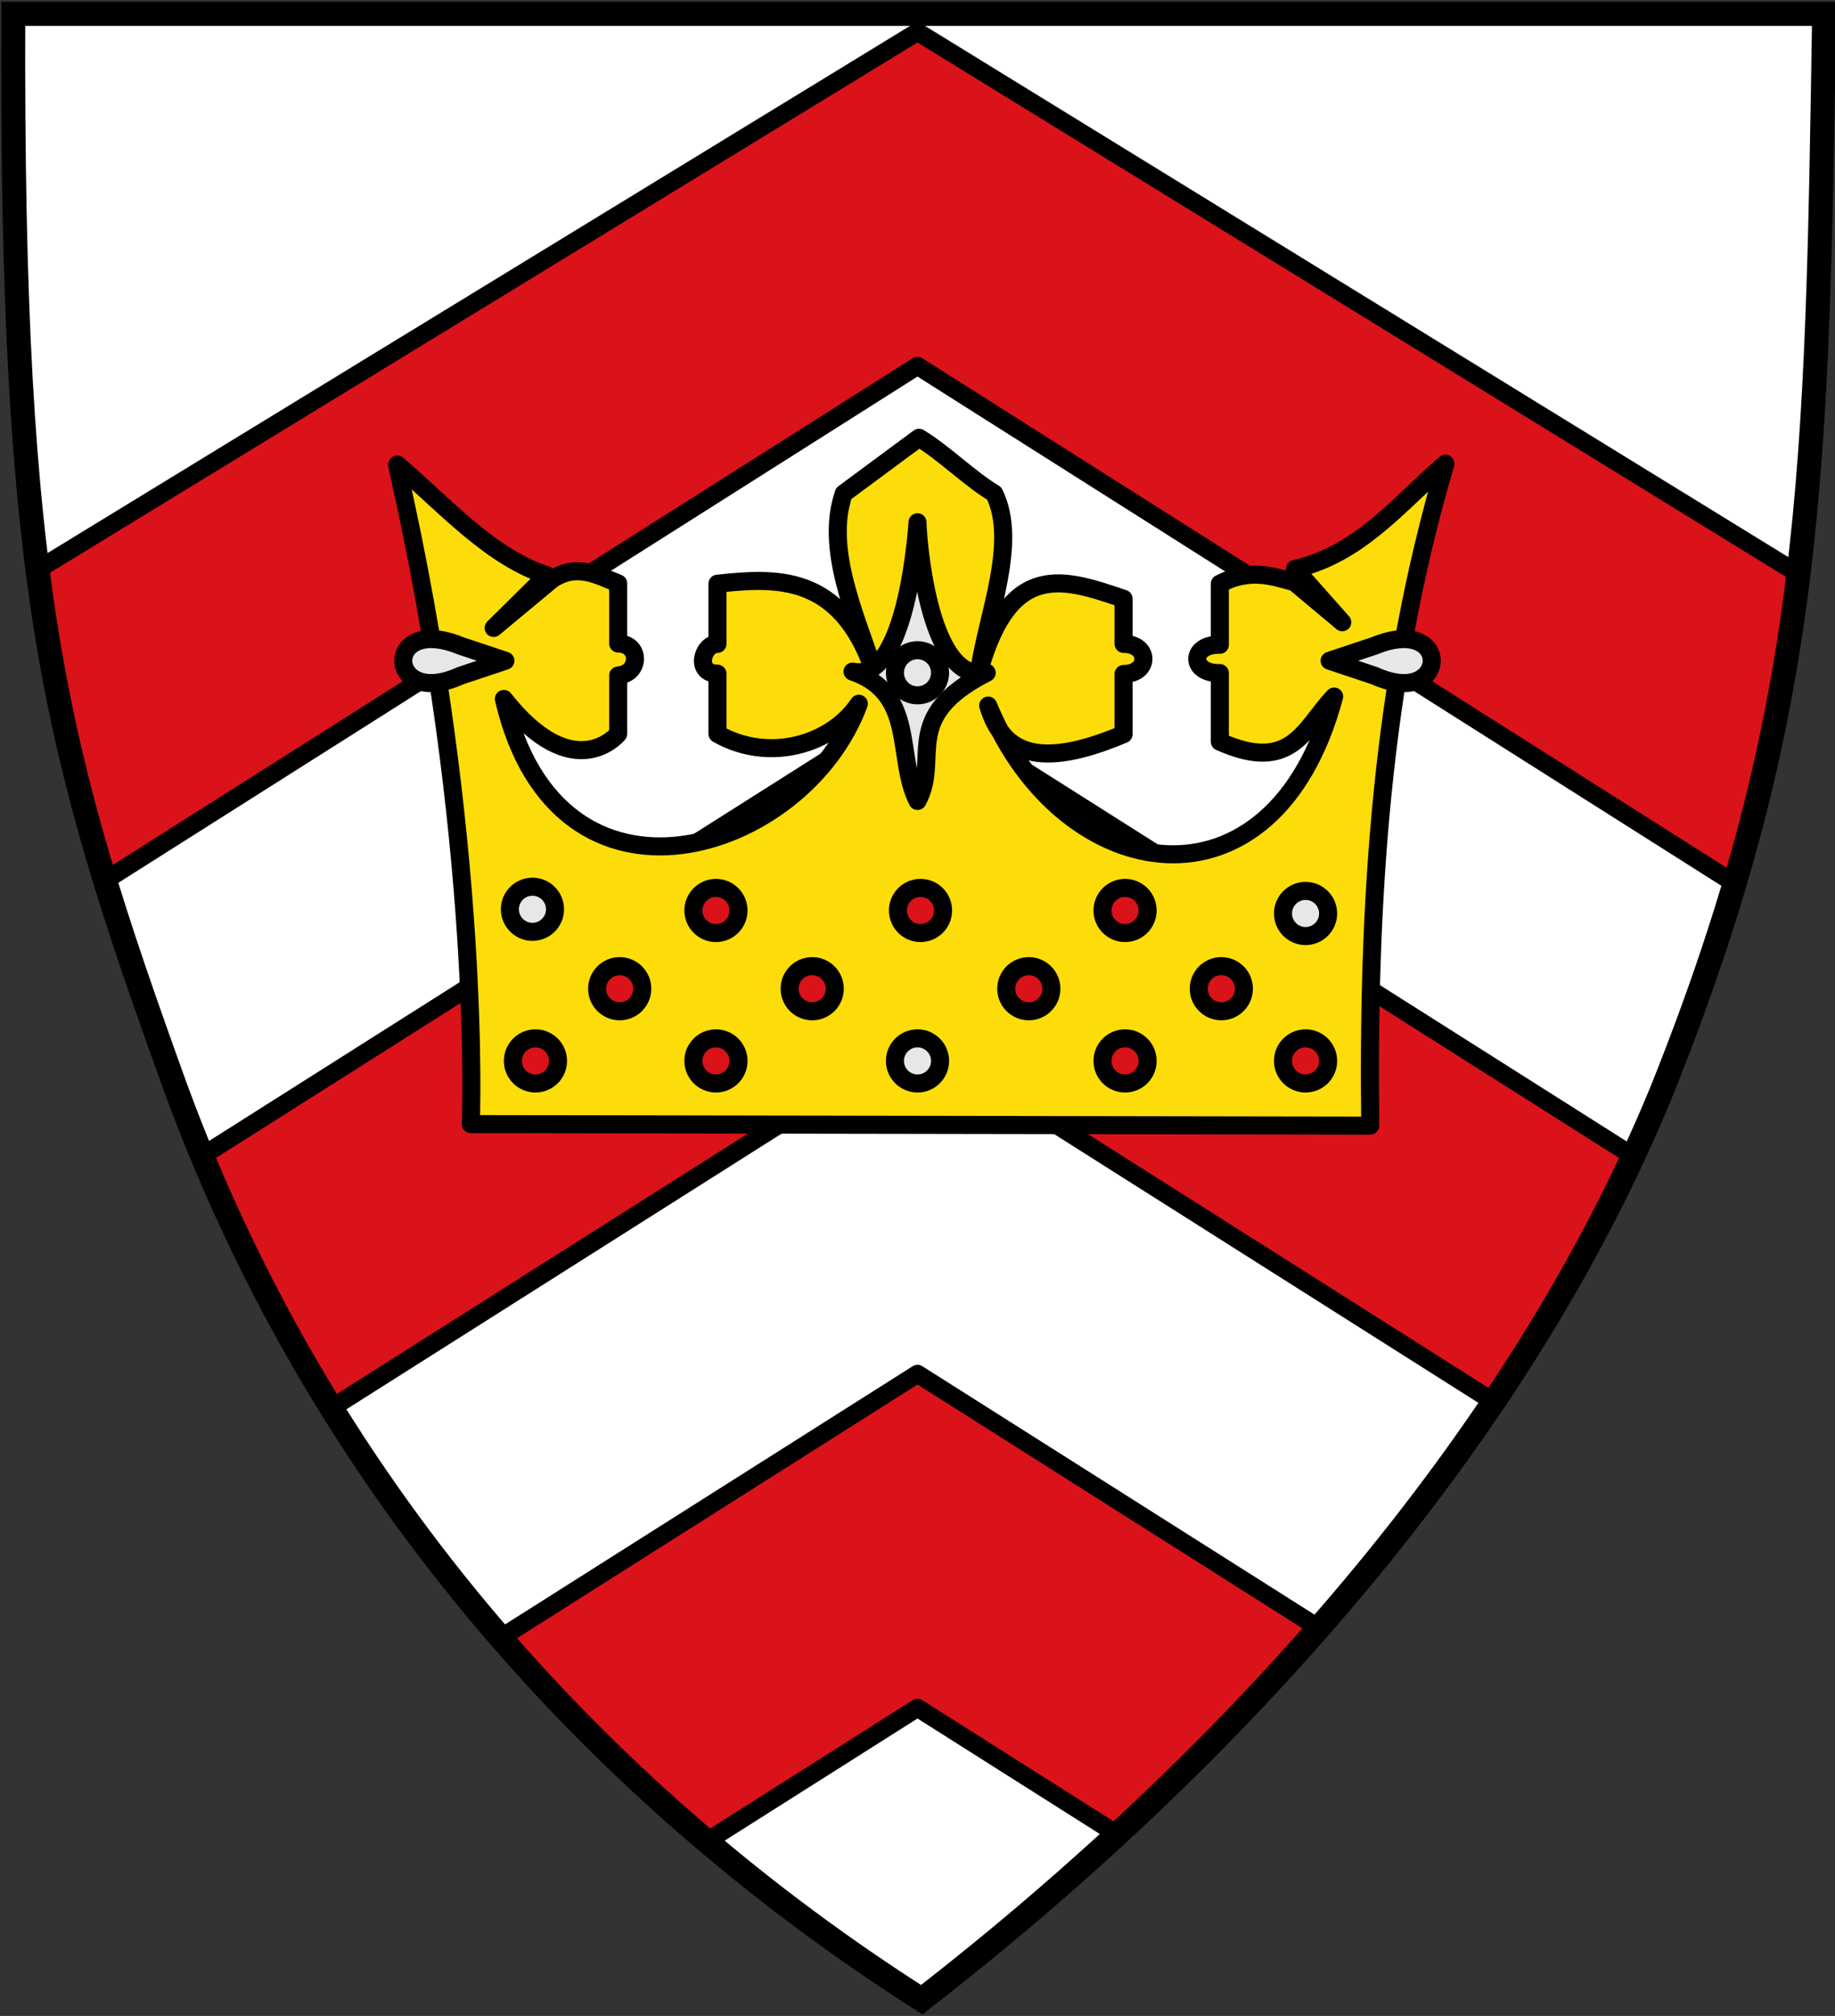 <?xml version="1.0" encoding="UTF-8" standalone="no"?>
<svg id="svg2" xmlns:rdf="http://www.w3.org/1999/02/22-rdf-syntax-ns#" xmlns="http://www.w3.org/2000/svg" height="670" width="610" version="1.1" xmlns:cc="http://creativecommons.org/ns#" xmlns:xlink="http://www.w3.org/1999/xlink" xmlns:dc="http://purl.org/dc/elements/1.1/">
 <rect width="100%" height="100%" fill="#333333" stroke="none"/>
 <defs id="defs4">
  <clipPath id="clipPath3472">
   <path id="path7" d="m-0.6-25c-0.7 192 13.5 245 54 357 50.6 138 146 238 248 303 103-79.9 198-185 246-302 51-127 51.6-207 54-358"/>
  </clipPath>
 </defs>
 <g id="g9" transform="translate(5 29.6)">
  <g id="g11" stroke="#000">
   <g id="g13" stroke-width="6">
    <path id="path15" d="m-0.6-25c-0.7 192 13.5 245 54 357 50.6 138 146 238 248 303 103-79.9 198-185 246-302 51-127 51.6-207 54-358" fill="#fff"/>
    <g id="g17" stroke-linejoin="round" clip-path="url(#clipPath3472)" transform="translate(0-4)" stroke-linecap="round" fill="#da121a">
     <path id="path19" d="m630 305l-330-209-330 209-30-100 360-220 343 211"/>
     <path id="path21" d="m630 528l-330-209-330 209v-111l330-209 330 209"/>
     <path id="path23" d="m630 640l-330-209-330 209v111l330-209 330 209"/>
    </g>
   </g>
   <path id="path25" d="m-0.6-25c-0.7 192 13.5 245 54 357 50.6 138 146 238 248 303 103-79.9 198-185 246-302 51-127 51.6-207 54-358z" stroke-width="8" fill="none"/>
  </g>
  <g id="g27" transform="translate(0-16)">
   <g id="g29" stroke="#000" stroke-width="6">
    <g id="g31" stroke-linejoin="round" stroke-linecap="round">
     <path id="path33" d="m127 141c28.5 125 24.5 219 24.5 219l299 0.5c-0.9-73 3.4-147 25-220-15.5 13.4-28.4 30-50 35l15.7 17.7-15.9-13.3c-7.4-2-14.6-4.7-24.8 0.5v20.3c-10-0.3-10 9.7 0 9.4v22.8c24 10.7 28-4.5 38-15-20 75-90 63.7-115 3 4.7 15.8 16.6 21.5 45 9.5v-20c8.8 0 8.8-10 0-10v-15c-19.4-6.5-37.6-13.3-48 24 2.7-18.6 13-42.8 5-59-8.3-5-16.7-13.5-25-18.5l-25 18.5c-6.4 18.3 4 40.7 10 59-11.2-32.7-33-31-52-29v20c-5-0.1-7.7 9.9 0 9.9v20c17.2 9.8 38 3.5 47-10-18.3 49.8-100 76-118-1.6 23.4 29.6 38 11.6 38 11.6v-19.4c7.4-0.6 7.5-10.6 0-10.6v-20c-6.9-2.7-13.6-6.8-21.9-1.4l-19.5 16.2 17.7-17.5c-18.6-6-33.7-23-49.7-36.8" fill="#fcdd09"/>
     <path id="path35" d="m300 160c-0.1 2 2.9 54 23 50-28.9 14.7-15.3 28.4-23 42.6-7.2-14.4-0.4-35.7-21.6-43 18.6 4.2 21.7-51 21.6-49.6" fill="#e7e7e7"/>
     <circle id="path3455" cx="233" cy="289" r="7.5" fill="#da121a"/>
    </g>
    <use id="use38" width="610" xlink:href="#path3455" transform="translate(68)" height="670"/>
    <use id="use40" width="610" xlink:href="#path3455" transform="translate(136)" height="670"/>
    <use id="use42" width="610" xlink:href="#path3455" transform="translate(168 26)" height="670"/>
    <use id="use44" width="610" xlink:href="#path3455" transform="translate(104 26)" height="670"/>
    <use id="use46" width="610" xlink:href="#path3455" transform="translate(32 26)" height="670"/>
    <use id="use48" width="610" xlink:href="#path3455" transform="translate(-32 26)" height="670"/>
    <use id="use50" width="610" xlink:href="#path3455" transform="translate(-60 50)" height="670"/>
    <use id="use52" width="610" xlink:href="#path3455" transform="translate(0 50)" height="670"/>
    <use id="use54" width="610" xlink:href="#path3455" transform="translate(136 50)" height="670"/>
    <use id="use56" width="610" xlink:href="#path3455" transform="translate(196 50)" height="670"/>
    <circle id="use3475-9" stroke-linejoin="round" stroke-linecap="round" cy="290" cx="429" r="7.5" fill="#e7e7e7"/>
    <use id="use59" width="610" xlink:href="#use3475-9" transform="translate(-129 49)" height="670"/>
    <use id="use61" width="610" xlink:href="#use3475-9" transform="translate(-257-1.4)" height="670"/>
   </g>
   <path id="path3498" stroke-linejoin="round" d="m437 206l15-5c26-10.6 24.5 21.2 0 10l-15-5" stroke="#000" stroke-linecap="round" stroke-width="6" fill="#e7e7e7"/>
   <use id="use64" width="610" xlink:href="#path3498" transform="matrix(-1 0 0 1 600 0)" height="670"/>
   <use id="use66" xlink:href="#use3475-9" transform="translate(-129-80)" height="670" width="610" stroke="#000" stroke-width="6"/>
  </g>
 </g>
</svg>
